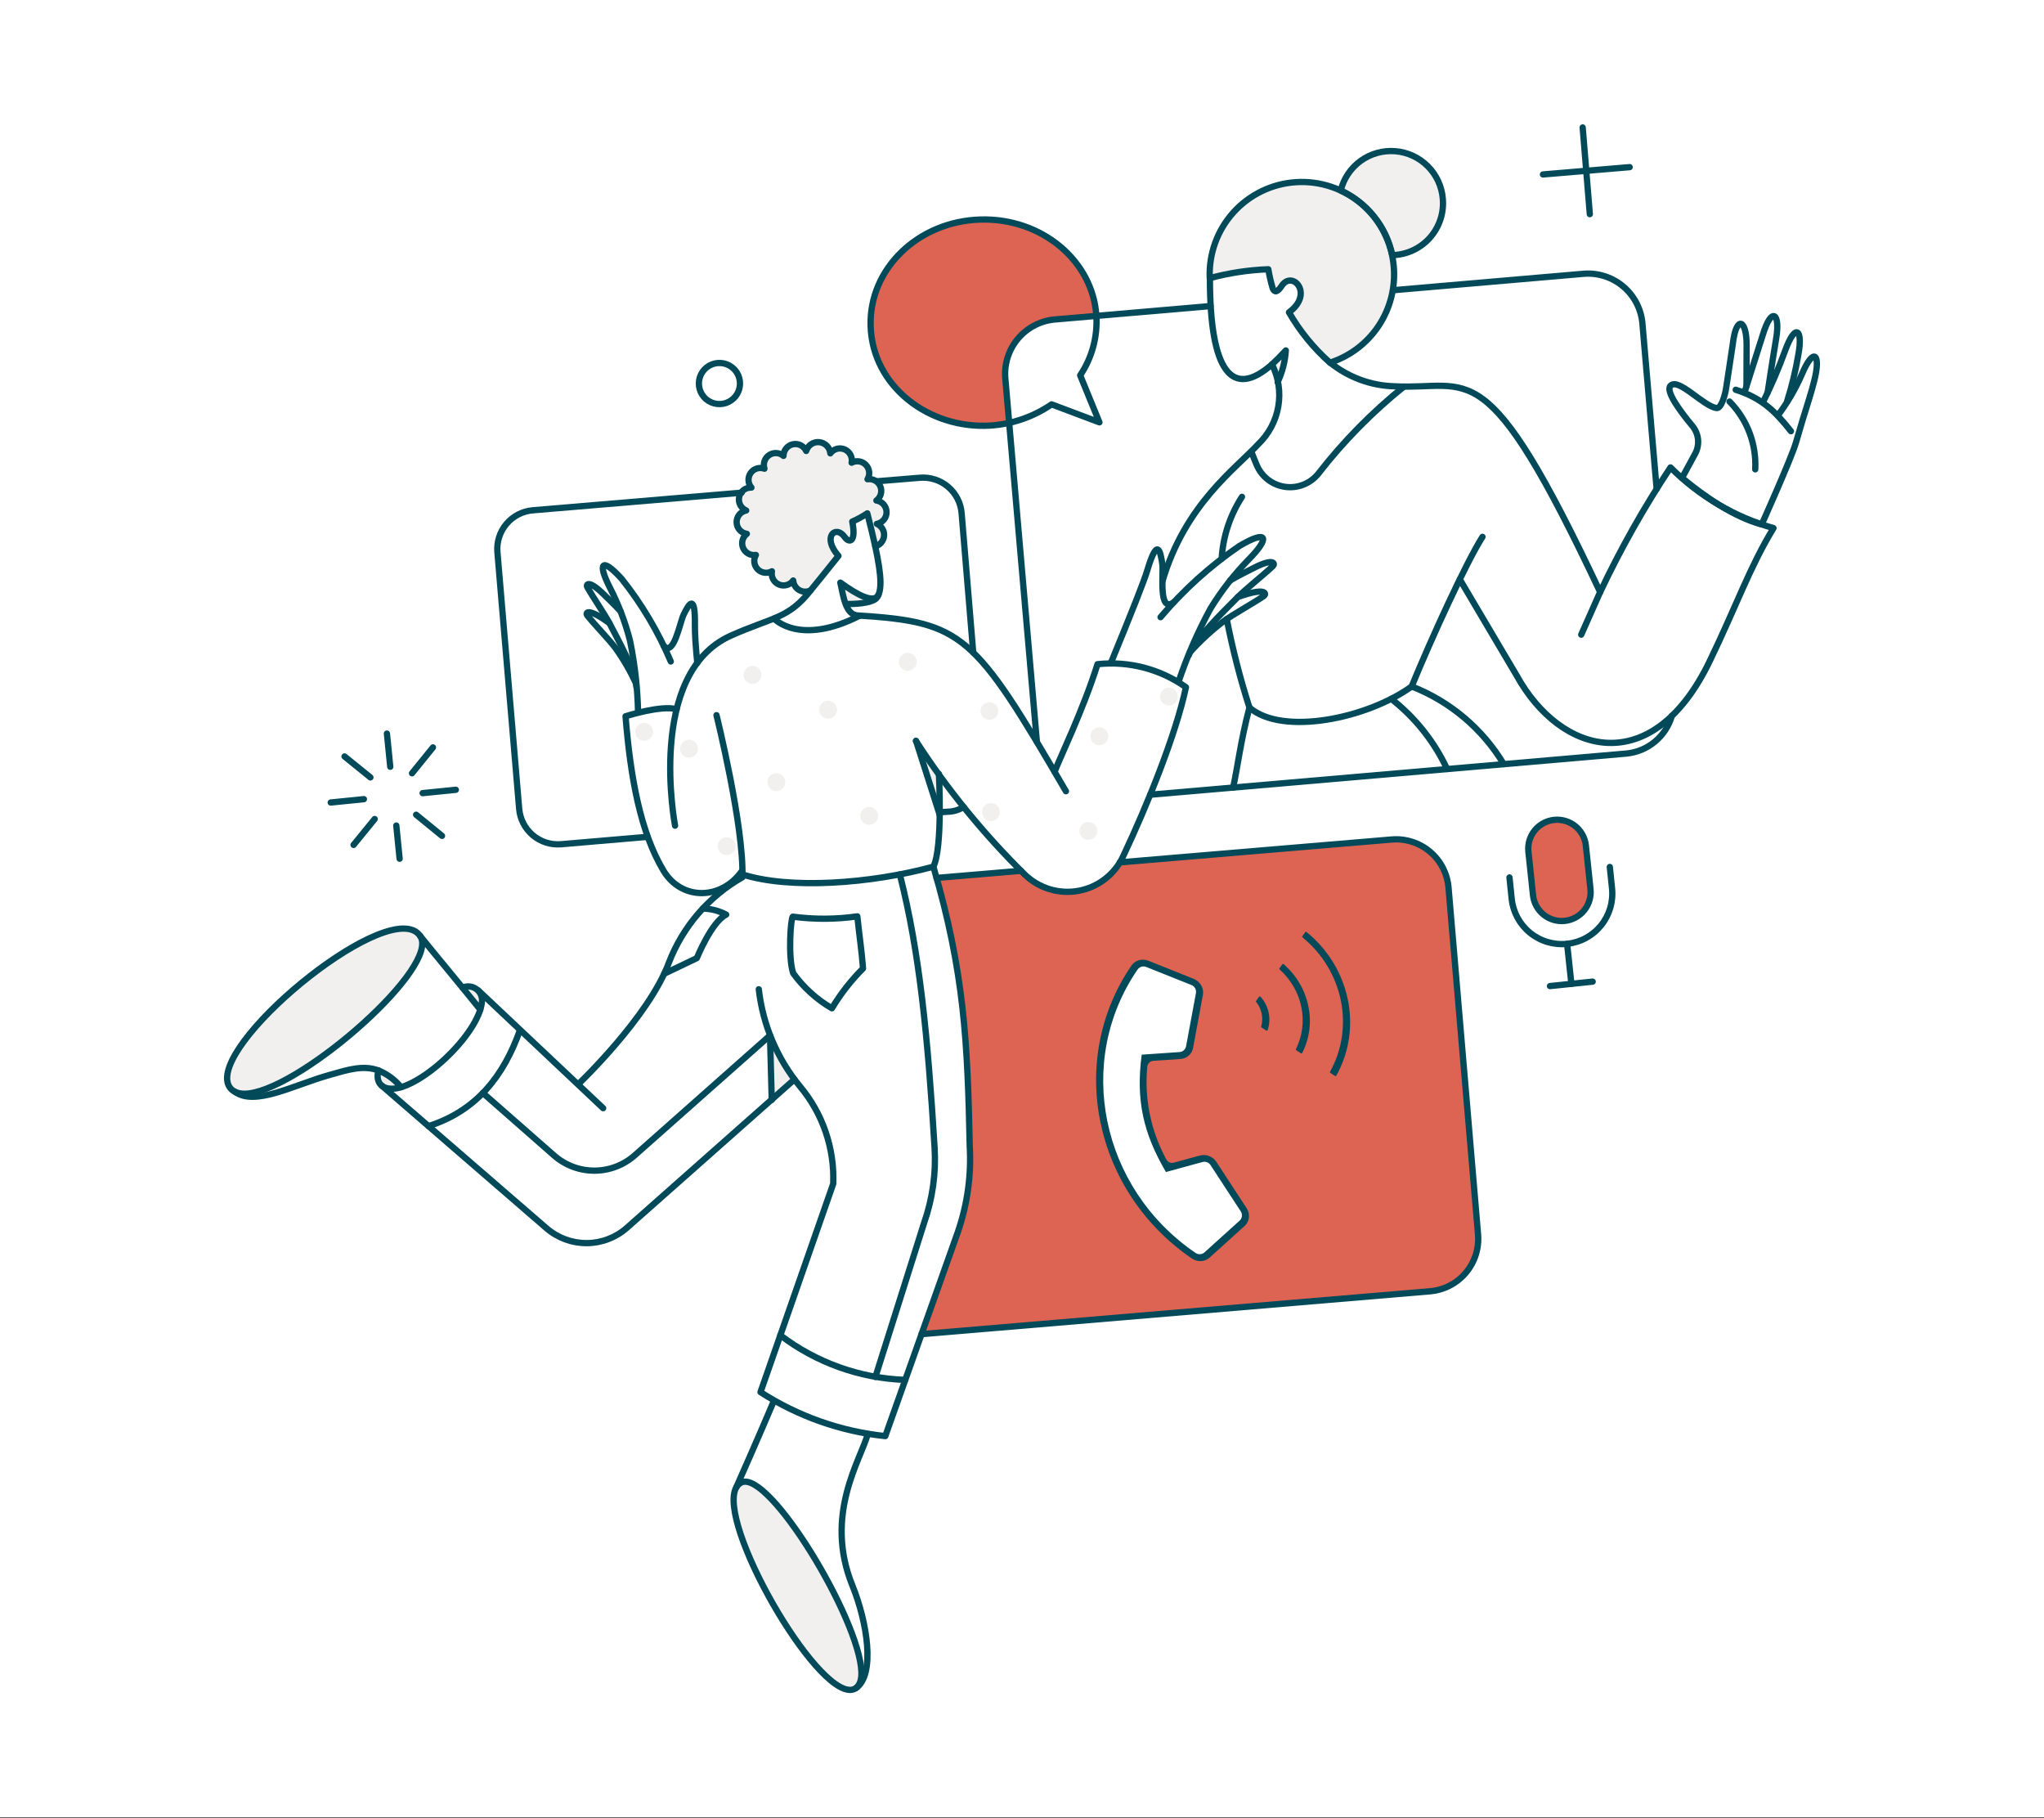 <?xml version="1.0" encoding="UTF-8" standalone="no"?><!DOCTYPE svg PUBLIC "-//W3C//DTD SVG 1.1//EN" "http://www.w3.org/Graphics/SVG/1.1/DTD/svg11.dtd"><svg width="100%" height="100%" viewBox="0 0 1500 1334" version="1.1" xmlns="http://www.w3.org/2000/svg" xmlns:xlink="http://www.w3.org/1999/xlink" xml:space="preserve" xmlns:serif="http://www.serif.com/" style="fill-rule:evenodd;clip-rule:evenodd;stroke-linecap:round;stroke-linejoin:round;"><rect x="0" y="0" width="1500" height="1334" fill="#333333" stroke="none"/><rect id="Plan-de-travail1" serif:id="Plan de travail1" x="-3833.33" y="-6416.67" width="14612.5" height="13037.5" style="fill:none;"/><g id="Plan-de-travail11" serif:id="Plan de travail1"><rect x="-0" y="-0" width="1500" height="1333.33" style="fill:#fff;"/><g><g><path d="M719.554,161.084c-45.789,1.277 -81.902,36.229 -80.624,78.058c1.4,48.694 51.494,82.135 101.71,71.18l-2.683,-31.574c-0.584,-5.233 -0.131,-10.53 1.334,-15.588c1.464,-5.057 3.911,-9.777 7.2,-13.888c3.29,-4.112 7.358,-7.535 11.97,-10.074c4.611,-2.539 9.683,-4.144 14.915,-4.723l31.108,-2.677c-2.561,-40.54 -40.079,-71.997 -84.93,-70.714Z" style="fill:#dd6353;fill-rule:nonzero;"/><path d="M676.215,978.823l373.273,-31.458c10.193,-0.872 19.625,-5.753 26.22,-13.576c6.601,-7.823 9.825,-17.943 8.965,-28.136l-21.67,-254.559c-0.871,-10.194 -5.753,-19.623 -13.576,-26.22c-7.817,-6.596 -17.936,-9.821 -28.13,-8.965l-199.442,16.782c-3.525,5.374 -5.821,8.174 -11.114,12.335c-5.68,4.343 -12.306,7.274 -19.343,8.549c-7.031,1.275 -14.27,0.857 -21.111,-1.217c-6.84,-2.075 -13.091,-5.747 -18.231,-10.715c-0.909,-0.895 -1.817,-1.794 -2.724,-2.696l-62.221,5.227c20.64,73.249 22.808,124.068 24.324,196.642c1.256,21.332 -1.665,42.707 -8.597,62.915l-26.623,75.092Z" style="fill:#dd6353;"/><g><path d="M841.159,776.246l27.746,-2.376l3.876,-3.777l3.157,-16.916l4.498,-23.853l-2.727,-7.693l-36.534,-15.923l-6.955,1.756l-6.178,8.973l-15.597,34.961l-5.02,34.089l2.71,40.642l8.707,25.041l25.082,41.53l18.272,18.519l17.985,10.624l4.928,-0.952l13.767,-11.874l14.703,-14.863l-0.204,-6.9l-25.366,-36.138l-7.457,-1.024l-23.606,6.222l-14.319,-32.405l-3.963,-30.437l2.495,-17.226Z" style="fill:#fff;"/><path d="M866.357,776.915l-19.96,1.373c-2.342,0.162 -4.224,1.989 -4.454,4.325c-2.296,23.291 2.576,47.067 13.96,68.044c1.065,1.962 3.34,2.933 5.494,2.344l19.138,-5.238c4.549,-1.222 9.506,0.72 12.118,4.693c0,-0 22.171,33.925 22.171,33.925c2.746,4.271 2.214,9.751 -1.457,13.055l-25.679,23.2c-3.589,3.233 -8.976,3.462 -13.1,0.637c-0.001,-0.001 -0.003,-0.002 -0.004,-0.003c-71.96,-49.189 -91.952,-145.318 -44.235,-214.887c0.001,-0.001 0.002,-0.003 0.003,-0.004c2.704,-3.952 7.827,-5.337 12.421,-3.509c-0,-0 33.14,13.238 33.14,13.238c4.839,1.952 7.756,6.903 6.83,11.859l-7.229,38.935c-0.824,4.435 -4.583,7.71 -9.157,8.013Zm-10.72,82.956c-16.745,-28.55 -22.17,-52.794 -17.793,-86.103c0.001,-0.001 27.583,-1.902 27.583,-1.902c2.381,-0.047 4.521,-1.794 4.991,-4.337l7.229,-38.938c0.436,-2.381 -0.857,-4.992 -3.375,-5.95c0.074,0.029 -33.083,-13.216 -33.083,-13.216c-0.025,-0.009 -0.05,-0.019 -0.075,-0.028c-2.44,-0.929 -4.958,-0.037 -6.339,1.988c-46.09,67.19 -27.162,160.217 42.542,207.821c2.056,1.411 4.703,1.27 6.578,-0.365l25.74,-23.253c1.989,-1.733 2.314,-4.688 0.905,-6.855l-22.196,-33.963c-1.333,-2.043 -3.817,-2.851 -5.978,-2.21l-26.729,7.311Zm103.304,-175.964c31.947,26.065 41.18,70.393 21.707,105.29c-0.205,0.357 -0.703,0.335 -1.059,0.101c-0,0 -3.111,-2.054 -3.111,-2.054c-0.34,-0.229 -0.579,-0.637 -0.388,-0.981c18.058,-32.561 9.689,-73.993 -20.126,-98.456c-0.001,-0.001 -0.001,-0.002 -0.002,-0.002c-0.294,-0.241 -0.463,-0.628 -0.25,-0.924l2.09,-2.938c0.265,-0.353 0.783,-0.321 1.139,-0.036l-0,0Zm-16.762,23.601c18.925,16.63 24.508,43.413 13.433,65.031c-0.193,0.372 -0.689,0.363 -1.065,0.142l-3.158,-2.084c-0.307,-0.2 -0.551,-0.549 -0.392,-0.864c0.002,-0.003 0.003,-0.006 0.004,-0.008c9.764,-19.459 4.927,-43.418 -11.913,-58.428c-0.004,-0.003 -0.007,-0.006 -0.011,-0.009c-0.25,-0.221 -0.356,-0.583 -0.167,-0.846l2.118,-2.978c0.264,-0.369 0.8,-0.259 1.151,0.044l0,-0Zm-18.241,23.822c0.287,-0.395 0.865,-0.332 1.202,0.019c6.02,6.826 7.992,16.217 5.072,24.494c-0.003,0.009 -0.007,0.018 -0.01,0.027c-0.139,0.401 -0.665,0.403 -1.033,0.161l-3.274,-2.127c-0.31,-0.201 -0.473,-0.572 -0.372,-0.918c1.793,-6.018 0.465,-12.701 -3.623,-17.807c-0.198,-0.248 -0.33,-0.58 -0.15,-0.828l2.188,-3.021Z" style="fill:#024959;fill-rule:nonzero;"/></g><path d="M1167.16,652.144c0.319,2.781 0.08,5.599 -0.7,8.288c-0.78,2.69 -2.081,5.199 -3.832,7.382c-1.756,2.186 -3.923,3.998 -6.379,5.336c-2.457,1.345 -5.158,2.186 -7.94,2.475c-2.788,0.295 -5.6,0.031 -8.284,-0.768c-2.683,-0.804 -5.182,-2.124 -7.35,-3.899c-2.167,-1.775 -3.96,-3.954 -5.281,-6.425c-1.32,-2.469 -2.136,-5.175 -2.407,-7.962l-3.377,-31.93c-0.534,-5.566 1.148,-11.118 4.685,-15.449c3.543,-4.329 8.646,-7.086 14.209,-7.67c5.557,-0.584 11.127,1.053 15.487,4.553c4.359,3.501 7.159,8.582 7.792,14.138l3.377,31.931Z" style="fill:#dd6353;fill-rule:nonzero;"/></g><g><path d="M933.452,267.333c1.805,4.237 3.174,8.649 4.077,13.165c3.494,-7.339 5.557,-15.277 6.073,-23.389c-3.617,3.96 -7,7.313 -10.15,10.224Z" style="fill:#f1f0ee;fill-rule:nonzero;"/><path d="M616.677,427.525c1.002,5.51 2.891,10.821 5.594,15.726c8.971,0 18.875,-1.161 21.319,-4.771c0.35,-0.614 0.7,-1.283 1.05,-1.984c-3.377,6.657 -15.596,-0.098 -27.963,-8.971Z" style="fill:#f1f0ee;fill-rule:nonzero;"/><path d="M308.296,686.629c-21.67,-31.108 -159.492,82.485 -139.689,111.142l3.377,3.027c28.663,15.966 153.204,-89.7 136.312,-114.169Z" style="fill:#f1f0ee;fill-rule:nonzero;"/><path d="M544.097,1087.63c-28.32,13.466 59.262,171.454 85.966,149.011c15.978,-23.187 -63.596,-159.726 -85.966,-149.011Z" style="fill:#f1f0ee;fill-rule:nonzero;"/><path d="M277.655,785.423c-0.546,2.008 -0.702,4.108 -0.46,6.177c1.166,7.454 10.715,7.804 17.125,6.054c-4.489,-5.36 -10.206,-9.554 -16.665,-12.231Z" style="fill:#f1f0ee;fill-rule:nonzero;"/><path d="M339.514,724.607c4.427,5.478 8.971,10.949 13.049,15.966c0.683,-1.953 1.114,-3.992 1.283,-6.055c0.117,-1.75 -0.223,-3.506 -0.987,-5.084c-0.763,-1.584 -1.924,-2.935 -3.368,-3.936c-1.443,-1.001 -3.122,-1.603 -4.87,-1.763c-1.749,-0.153 -3.508,0.148 -5.107,0.872Z" style="fill:#f1f0ee;fill-rule:nonzero;"/><path d="M551.551,488.592c-1.291,0.139 -2.512,0.657 -3.508,1.489c-0.996,0.832 -1.723,1.941 -2.09,3.187c-0.366,1.246 -0.354,2.572 0.033,3.811c0.388,1.239 1.134,2.335 2.145,3.15c1.011,0.815 2.24,1.312 3.533,1.428c1.294,0.116 2.592,-0.154 3.731,-0.776c1.14,-0.622 2.07,-1.567 2.671,-2.718c0.603,-1.15 0.85,-2.453 0.712,-3.743c-0.08,-0.863 -0.332,-1.7 -0.741,-2.462c-0.409,-0.763 -0.967,-1.436 -1.641,-1.98c-0.674,-0.543 -1.45,-0.945 -2.282,-1.184c-0.832,-0.238 -1.704,-0.307 -2.563,-0.202Z" style="fill:#f1f0ee;fill-rule:nonzero;"/><path d="M504.951,542.745c-1.291,0.139 -2.512,0.656 -3.508,1.489c-0.996,0.832 -1.723,1.941 -2.089,3.187c-0.367,1.245 -0.355,2.572 0.032,3.811c0.388,1.238 1.134,2.335 2.145,3.15c1.011,0.815 2.24,1.311 3.533,1.428c1.294,0.116 2.592,-0.155 3.731,-0.776c1.14,-0.622 2.07,-1.568 2.672,-2.718c0.602,-1.15 0.849,-2.453 0.711,-3.744c-0.09,-0.857 -0.349,-1.689 -0.761,-2.447c-0.413,-0.757 -0.971,-1.426 -1.642,-1.968c-0.672,-0.541 -1.444,-0.944 -2.272,-1.187c-0.827,-0.242 -1.695,-0.319 -2.552,-0.225Z" style="fill:#f1f0ee;fill-rule:nonzero;"/><path d="M532.565,614.282c-1.291,0.137 -2.513,0.654 -3.51,1.486c-0.997,0.832 -1.725,1.941 -2.092,3.186c-0.367,1.245 -0.357,2.572 0.031,3.811c0.387,1.24 1.133,2.337 2.143,3.152c1.011,0.816 2.24,1.313 3.534,1.43c1.293,0.116 2.592,-0.154 3.732,-0.775c1.14,-0.622 2.069,-1.568 2.672,-2.719c0.602,-1.15 0.849,-2.453 0.711,-3.744c-0.091,-0.857 -0.35,-1.688 -0.762,-2.445c-0.412,-0.756 -0.97,-1.424 -1.641,-1.965c-0.67,-0.542 -1.441,-0.945 -2.268,-1.188c-0.826,-0.244 -1.693,-0.322 -2.55,-0.229Z" style="fill:#f1f0ee;fill-rule:nonzero;"/><path d="M471.983,530.397c-1.292,0.137 -2.513,0.654 -3.51,1.486c-0.998,0.832 -1.726,1.941 -2.092,3.186c-0.368,1.246 -0.357,2.572 0.03,3.811c0.387,1.24 1.133,2.337 2.144,3.152c1.01,0.816 2.24,1.313 3.533,1.43c1.293,0.116 2.592,-0.154 3.732,-0.775c1.14,-0.622 2.07,-1.568 2.672,-2.719c0.602,-1.15 0.85,-2.453 0.712,-3.744c-0.091,-0.857 -0.35,-1.688 -0.763,-2.444c-0.412,-0.757 -0.969,-1.425 -1.64,-1.966c-0.671,-0.542 -1.442,-0.945 -2.268,-1.188c-0.827,-0.244 -1.694,-0.322 -2.55,-0.229Z" style="fill:#f1f0ee;fill-rule:nonzero;"/><path d="M607.012,514.204c-1.292,0.138 -2.514,0.655 -3.511,1.487c-0.997,0.832 -1.725,1.941 -2.091,3.187c-0.367,1.246 -0.356,2.573 0.031,3.812c0.388,1.24 1.135,2.337 2.146,3.152c1.011,0.815 2.241,1.312 3.535,1.427c1.293,0.116 2.593,-0.155 3.732,-0.777c1.14,-0.623 2.069,-1.57 2.671,-2.721c0.601,-1.151 0.848,-2.454 0.708,-3.746c-0.092,-0.856 -0.352,-1.686 -0.764,-2.442c-0.413,-0.756 -0.97,-1.424 -1.641,-1.964c-0.67,-0.54 -1.441,-0.944 -2.268,-1.186c-0.826,-0.244 -1.692,-0.321 -2.548,-0.229Z" style="fill:#f1f0ee;fill-rule:nonzero;"/><path d="M569.027,567.332c-1.291,0.138 -2.512,0.657 -3.508,1.489c-0.996,0.833 -1.724,1.942 -2.089,3.188c-0.366,1.246 -0.354,2.573 0.035,3.812c0.388,1.239 1.134,2.335 2.146,3.149c1.011,0.815 2.241,1.311 3.534,1.427c1.294,0.114 2.592,-0.156 3.732,-0.779c1.139,-0.623 2.068,-1.57 2.669,-2.72c0.602,-1.151 0.848,-2.455 0.709,-3.745c-0.091,-0.858 -0.351,-1.688 -0.764,-2.445c-0.412,-0.757 -0.971,-1.425 -1.642,-1.966c-0.671,-0.541 -1.443,-0.944 -2.27,-1.186c-0.828,-0.242 -1.695,-0.318 -2.552,-0.224Z" style="fill:#f1f0ee;fill-rule:nonzero;"/><path d="M637.186,592.028c-1.291,0.138 -2.513,0.655 -3.51,1.486c-0.997,0.833 -1.725,1.941 -2.092,3.187c-0.367,1.246 -0.356,2.572 0.031,3.811c0.387,1.24 1.132,2.337 2.143,3.152c1.011,0.816 2.24,1.313 3.533,1.43c1.294,0.116 2.593,-0.154 3.733,-0.775c1.14,-0.622 2.07,-1.568 2.672,-2.719c0.602,-1.15 0.85,-2.453 0.711,-3.744c-0.091,-0.857 -0.35,-1.688 -0.762,-2.445c-0.413,-0.756 -0.97,-1.424 -1.641,-1.965c-0.67,-0.542 -1.441,-0.945 -2.267,-1.188c-0.828,-0.244 -1.694,-0.322 -2.551,-0.23Z" style="fill:#f1f0ee;fill-rule:nonzero;"/><path d="M665.493,479.019c-1.29,0.138 -2.512,0.655 -3.51,1.486c-0.997,0.832 -1.724,1.941 -2.092,3.187c-0.367,1.245 -0.356,2.572 0.031,3.811c0.388,1.24 1.133,2.336 2.144,3.152c1.01,0.815 2.24,1.313 3.533,1.429c1.293,0.117 2.592,-0.153 3.732,-0.775c1.14,-0.622 2.07,-1.567 2.672,-2.718c0.603,-1.15 0.85,-2.453 0.712,-3.744c-0.08,-0.862 -0.332,-1.698 -0.741,-2.461c-0.408,-0.762 -0.966,-1.435 -1.639,-1.978c-0.673,-0.543 -1.448,-0.946 -2.28,-1.185c-0.832,-0.238 -1.703,-0.308 -2.562,-0.204Z" style="fill:#f1f0ee;fill-rule:nonzero;"/><path d="M726.543,589.228c-1.292,0.138 -2.514,0.655 -3.511,1.486c-0.997,0.832 -1.725,1.941 -2.092,3.187c-0.367,1.246 -0.356,2.572 0.031,3.811c0.387,1.24 1.133,2.337 2.143,3.152c1.011,0.815 2.24,1.313 3.534,1.43c1.293,0.116 2.592,-0.154 3.732,-0.775c1.14,-0.622 2.07,-1.568 2.672,-2.719c0.602,-1.15 0.85,-2.453 0.711,-3.744c-0.185,-1.73 -1.05,-3.316 -2.404,-4.409c-1.354,-1.093 -3.087,-1.603 -4.816,-1.419Z" style="fill:#f1f0ee;fill-rule:nonzero;"/><path d="M726.776,528.063c0.857,-0.09 1.688,-0.349 2.445,-0.761c0.757,-0.412 1.426,-0.969 1.967,-1.64c0.541,-0.671 0.945,-1.442 1.188,-2.269c0.243,-0.827 0.32,-1.694 0.227,-2.551c-0.229,-1.694 -1.11,-3.232 -2.455,-4.287c-1.346,-1.055 -3.05,-1.543 -4.75,-1.361c-1.7,0.182 -3.262,1.021 -4.353,2.338c-1.091,1.316 -1.626,3.005 -1.49,4.71c0.09,0.857 0.348,1.688 0.76,2.445c0.413,0.757 0.97,1.425 1.641,1.965c0.671,0.541 1.442,0.945 2.269,1.186c0.827,0.242 1.694,0.319 2.551,0.225Z" style="fill:#f1f0ee;fill-rule:nonzero;"/><path d="M797.962,603.094c-1.289,0.137 -2.511,0.654 -3.512,1.486c-0.995,0.832 -1.725,1.941 -2.088,3.186c-0.368,1.246 -0.356,2.572 0.031,3.811c0.387,1.24 1.13,2.337 2.143,3.152c1.007,0.816 2.241,1.313 3.531,1.43c1.295,0.116 2.591,-0.154 3.733,-0.775c1.142,-0.622 2.069,-1.568 2.671,-2.719c0.602,-1.15 0.848,-2.453 0.713,-3.744c-0.093,-0.857 -0.35,-1.687 -0.762,-2.445c-0.411,-0.756 -0.97,-1.424 -1.639,-1.965c-0.676,-0.542 -1.443,-0.945 -2.272,-1.188c-0.823,-0.244 -1.695,-0.321 -2.549,-0.229Z" style="fill:#f1f0ee;fill-rule:nonzero;"/><path d="M806.117,533.663c-1.29,0.138 -2.512,0.655 -3.512,1.488c-0.995,0.832 -1.726,1.941 -2.088,3.186c-0.369,1.246 -0.356,2.573 0.03,3.813c0.387,1.239 1.136,2.336 2.144,3.151c1.013,0.815 2.241,1.312 3.536,1.428c1.296,0.115 2.592,-0.155 3.734,-0.778c1.136,-0.623 2.069,-1.57 2.671,-2.72c0.602,-1.152 0.847,-2.455 0.706,-3.747c-0.092,-0.856 -0.35,-1.686 -0.761,-2.443c-0.412,-0.756 -0.971,-1.424 -1.64,-1.965c-0.675,-0.541 -1.443,-0.944 -2.272,-1.186c-0.823,-0.243 -1.695,-0.319 -2.548,-0.227Z" style="fill:#f1f0ee;fill-rule:nonzero;"/><path d="M864.365,510.36c-0.135,-1.291 -0.657,-2.512 -1.486,-3.51c-0.835,-0.997 -1.94,-1.725 -3.187,-2.092c-1.246,-0.367 -2.572,-0.356 -3.813,0.031c-1.24,0.387 -2.333,1.133 -3.15,2.144c-0.816,1.01 -1.314,2.24 -1.431,3.533c-0.116,1.293 0.154,2.592 0.774,3.732c0.627,1.14 1.572,2.07 2.72,2.672c1.149,0.602 2.457,0.85 3.746,0.711c0.86,-0.09 1.689,-0.35 2.444,-0.762c0.755,-0.412 1.425,-0.97 1.965,-1.64c0.54,-0.671 0.946,-1.442 1.191,-2.269c0.24,-0.826 0.32,-1.693 0.227,-2.55Z" style="fill:#f1f0ee;fill-rule:nonzero;"/><path d="M1058.81,145.819c-0.713,-9.033 -4.618,-17.518 -11.023,-23.927c-6.41,-6.409 -14.89,-10.324 -23.923,-11.04c-9.033,-0.717 -18.022,1.813 -25.36,7.133c-7.338,5.319 -12.533,13.081 -14.657,21.89c-10.525,-4.898 -22.137,-7.004 -33.712,-6.114c-11.574,0.891 -22.719,4.747 -32.372,11.198c-9.653,6.45 -17.482,15.277 -22.732,25.631c-5.25,10.354 -7.743,21.885 -7.246,33.484c14.031,-3.804 28.455,-5.994 42.983,-6.528c0.786,4.773 1.873,9.49 3.261,14.123c1.283,2.911 3.261,3.144 6.755,-2.216c7.81,-11.299 23.653,6.177 5.127,19.692c7.995,13.838 18.151,26.308 30.088,36.935c14.633,-4.713 27.233,-14.251 35.744,-27.056c8.504,-12.803 12.416,-28.114 11.096,-43.43c-0.24,-2.811 -0.651,-5.604 -1.228,-8.364c0.841,0.005 1.676,-0.043 2.511,-0.141c4.986,-0.432 9.843,-1.842 14.283,-4.15c4.445,-2.308 8.388,-5.468 11.605,-9.301c3.224,-3.832 5.662,-8.261 7.166,-13.035c1.511,-4.773 2.063,-9.797 1.634,-14.784Z" style="fill:#f1f0ee;fill-rule:nonzero;"/><path d="M565.067,759.676l1.283,47.281l16.641,-15.025c-7.257,-9.991 -13.276,-20.817 -17.924,-32.256Z" style="fill:#f1f0ee;fill-rule:nonzero;"/><path d="M672.021,543.795l16.542,23.537l0.933,30.174l-17.475,-53.711Z" style="fill:#f1f0ee;fill-rule:nonzero;"/><path d="M643.474,384.302c2.027,-0.37 3.855,-1.451 5.158,-3.047c1.303,-1.597 1.995,-3.604 1.953,-5.664c-0.042,-2.06 -0.816,-4.038 -2.183,-5.58c-1.367,-1.541 -3.238,-2.546 -5.278,-2.834c1.578,-1.153 2.722,-2.805 3.247,-4.687c0.526,-1.883 0.402,-3.888 -0.352,-5.692c-0.753,-1.803 -2.092,-3.301 -3.8,-4.251c-1.708,-0.95 -3.687,-1.297 -5.617,-0.985c0.989,-1.642 1.408,-3.564 1.194,-5.468c-0.215,-1.904 -1.051,-3.684 -2.381,-5.065c-1.329,-1.38 -3.077,-2.283 -4.971,-2.569c-1.895,-0.287 -3.831,0.06 -5.508,0.986c0.401,-1.954 0.12,-3.987 -0.796,-5.759c-0.916,-1.773 -2.412,-3.178 -4.238,-3.981c-1.826,-0.804 -3.872,-0.958 -5.798,-0.435c-1.925,0.522 -3.614,1.688 -4.784,3.304c-0.188,-2.1 -1.103,-4.069 -2.587,-5.566c-1.484,-1.498 -3.444,-2.431 -5.543,-2.638c-2.098,-0.207 -4.203,0.324 -5.952,1.502c-1.748,1.178 -3.031,2.929 -3.627,4.952c-0.824,-1.814 -2.244,-3.292 -4.025,-4.186c-1.781,-0.895 -3.814,-1.153 -5.761,-0.731c-1.948,0.422 -3.692,1.499 -4.943,3.05c-1.25,1.552 -1.931,3.485 -1.93,5.478c-1.454,-1.25 -3.278,-1.988 -5.192,-2.099c-1.914,-0.112 -3.812,0.409 -5.401,1.482c-1.589,1.072 -2.781,2.638 -3.394,4.455c-0.612,1.816 -0.611,3.784 0.005,5.6c-1.812,-0.675 -3.797,-0.726 -5.641,-0.144c-1.844,0.581 -3.441,1.762 -4.538,3.354c-1.097,1.592 -1.631,3.505 -1.518,5.435c0.113,1.93 0.867,3.767 2.143,5.22c-2.056,-0.113 -4.086,0.505 -5.731,1.743c-1.645,1.239 -2.799,3.018 -3.259,5.025c-0.46,2.007 -0.196,4.112 0.746,5.943c0.941,1.832 2.5,3.271 4.4,4.065c-2.02,0.391 -3.835,1.486 -5.122,3.091c-1.287,1.604 -1.963,3.613 -1.907,5.669c0.056,2.057 0.84,4.027 2.213,5.558c1.373,1.532 3.244,2.527 5.282,2.807c-1.545,1.173 -2.653,2.827 -3.148,4.702c-0.496,1.875 -0.35,3.862 0.414,5.644c0.764,1.782 2.103,3.258 3.802,4.191c1.699,0.934 3.662,1.273 5.576,0.962c-0.965,1.649 -1.362,3.571 -1.127,5.467c0.234,1.897 1.086,3.664 2.424,5.029c1.338,1.364 3.088,2.251 4.98,2.522c1.892,0.272 3.821,-0.086 5.489,-1.02c-0.386,1.951 -0.092,3.974 0.832,5.734c0.924,1.76 2.424,3.15 4.248,3.939c1.824,0.79 3.864,0.931 5.78,0.4c1.915,-0.532 3.591,-1.702 4.749,-3.318c0.101,1.455 0.561,2.861 1.34,4.094c0.779,1.233 1.851,2.253 3.121,2.97c1.271,0.716 2.698,1.106 4.156,1.135c1.459,0.028 2.9,-0.306 4.198,-0.972c1.05,-1.283 15.351,-18.876 20.392,-25.286c-12.348,-13.976 -2.1,-23.064 4.544,-13.859c3.494,5.01 8.597,3.61 5.588,-11.305c3.861,-1.679 7.56,-3.705 11.053,-6.054c2.456,9.431 4.298,17.475 5.821,24.23c1.769,-0.463 3.348,-1.468 4.518,-2.874c1.169,-1.407 1.869,-3.143 2.001,-4.967c0.133,-1.824 -0.308,-3.643 -1.261,-5.203c-0.953,-1.561 -2.371,-2.784 -4.054,-3.499Z" style="fill:#f1f0ee;fill-rule:nonzero;"/></g><g><path d="M642.308,400.845c-1.511,-6.755 -3.378,-14.792 -5.822,-24.23c-3.493,2.349 -7.192,4.375 -11.052,6.054c3.033,14.915 -2.058,16.285 -5.588,11.305c-6.571,-9.26 -16.893,-0.117 -4.544,13.859c-5.011,6.41 -19.343,24.003 -20.393,25.286c-1.297,0.666 -2.739,1 -4.197,0.972c-1.458,-0.029 -2.886,-0.419 -4.156,-1.135c-1.27,-0.717 -2.343,-1.737 -3.121,-2.97c-0.779,-1.233 -1.24,-2.639 -1.341,-4.094c-1.157,1.615 -2.834,2.786 -4.749,3.318c-1.916,0.53 -3.956,0.39 -5.779,-0.4c-1.825,-0.79 -3.324,-2.18 -4.248,-3.94c-0.924,-1.759 -1.219,-3.782 -0.833,-5.733c-1.668,0.934 -3.596,1.292 -5.488,1.02c-1.892,-0.271 -3.642,-1.158 -4.98,-2.522c-1.338,-1.365 -2.191,-3.132 -2.425,-5.029c-0.234,-1.896 0.162,-3.818 1.128,-5.467c-1.914,0.311 -3.877,-0.028 -5.577,-0.962c-1.699,-0.934 -3.038,-2.409 -3.801,-4.191c-0.764,-1.782 -0.91,-3.769 -0.415,-5.644c0.496,-1.875 1.604,-3.529 3.149,-4.702c-2.038,-0.28 -3.91,-1.275 -5.283,-2.807c-1.372,-1.532 -2.156,-3.501 -2.213,-5.558c-0.056,-2.056 0.62,-4.065 1.907,-5.67c1.287,-1.604 3.103,-2.699 5.122,-3.09c-1.9,-0.794 -3.458,-2.234 -4.4,-4.065c-0.941,-1.831 -1.205,-3.936 -0.745,-5.943c0.459,-2.007 1.614,-3.787 3.258,-5.026c1.645,-1.237 3.675,-1.855 5.731,-1.742c-1.275,-1.453 -2.03,-3.29 -2.143,-5.22c-0.113,-1.931 0.421,-3.844 1.519,-5.435c1.096,-1.592 2.693,-2.773 4.537,-3.354c1.844,-0.582 3.83,-0.531 5.642,0.144c-0.598,-1.811 -0.589,-3.768 0.029,-5.572c0.617,-1.804 1.806,-3.358 3.388,-4.423c1.581,-1.066 3.467,-1.584 5.372,-1.479c1.904,0.106 3.721,0.832 5.174,2.066c-0.001,-1.992 0.68,-3.926 1.93,-5.477c1.251,-1.552 2.995,-2.629 4.943,-3.05c1.947,-0.422 3.98,-0.165 5.761,0.73c1.781,0.894 3.201,2.372 4.025,4.187c0.596,-2.023 1.879,-3.774 3.627,-4.952c1.749,-1.179 3.854,-1.71 5.952,-1.502c2.099,0.207 4.059,1.14 5.543,2.638c1.484,1.497 2.399,3.466 2.587,5.566c1.17,-1.616 2.859,-2.782 4.784,-3.305c1.926,-0.522 3.972,-0.368 5.798,0.435c1.826,0.804 3.322,2.209 4.238,3.981c0.916,1.773 1.197,3.806 0.796,5.76c1.677,-0.926 3.613,-1.273 5.508,-0.987c1.895,0.286 3.642,1.19 4.972,2.57c1.329,1.38 2.165,3.161 2.38,5.065c0.214,1.904 -0.205,3.826 -1.194,5.467c1.93,-0.312 3.909,0.035 5.617,0.985c1.708,0.95 3.047,2.448 3.801,4.252c0.753,1.803 0.877,3.808 0.351,5.691c-0.525,1.883 -1.669,3.534 -3.247,4.687c2.04,0.288 3.911,1.293 5.278,2.835c1.367,1.542 2.141,3.52 2.183,5.579c0.042,2.06 -0.65,4.068 -1.953,5.665c-1.303,1.596 -3.131,2.676 -5.158,3.047c1.672,0.719 3.078,1.941 4.025,3.496c0.945,1.555 1.384,3.366 1.254,5.181c-0.131,1.816 -0.823,3.546 -1.981,4.95c-1.159,1.404 -2.726,2.412 -4.483,2.885Z" style="fill:none;fill-rule:nonzero;stroke:#024959;stroke-width:4.61px;"/><path d="M643.708,353.078l31.224,-2.56c3.728,-0.326 7.483,0.089 11.05,1.22c3.567,1.131 6.875,2.957 9.733,5.371c2.858,2.415 5.211,5.371 6.923,8.698c1.712,3.328 2.749,6.961 3.051,10.691l8.505,102.171" style="fill:none;fill-rule:nonzero;stroke:#024959;stroke-width:4.61px;"/><path d="M690.658,595.872l4.777,-0.35c4.171,-0.046 8.245,-1.257 11.765,-3.494" style="fill:none;fill-rule:nonzero;stroke:#024959;stroke-width:4.61px;"/><path d="M474.427,614.024l-62.676,5.36c-7.521,0.63 -14.984,-1.753 -20.751,-6.623c-5.766,-4.87 -9.362,-11.83 -10,-19.351l-15.965,-188.273c-0.633,-7.524 1.749,-14.991 6.621,-20.758c4.872,-5.768 11.836,-9.365 19.359,-10l153.251,-12.911" style="fill:none;fill-rule:nonzero;stroke:#024959;stroke-width:4.61px;"/><path d="M676.215,978.823l373.273,-31.458c10.193,-0.872 19.625,-5.753 26.22,-13.576c6.601,-7.823 9.825,-17.943 8.965,-28.136l-21.67,-254.559c-0.871,-10.194 -5.753,-19.623 -13.576,-26.22c-7.817,-6.596 -17.936,-9.821 -28.13,-8.965l-199.442,16.782" style="fill:none;fill-rule:nonzero;stroke:#024959;stroke-width:4.61px;"/><path d="M687.28,644.106l61.982,-5.244" style="fill:none;fill-rule:nonzero;stroke:#024959;stroke-width:4.61px;"/><path d="M888.368,224.552l-115.109,9.905c-10.543,1.176 -20.19,6.483 -26.829,14.758c-6.639,8.276 -9.727,18.844 -8.59,29.392l23.071,265.514" style="fill:none;fill-rule:nonzero;stroke:#024959;stroke-width:4.61px;"/><path d="M844.096,583.057l349.159,-30.174c7.749,-0.7 15.112,-3.721 21.117,-8.668c6.006,-4.947 10.378,-11.59 12.551,-19.062" style="fill:none;fill-rule:nonzero;stroke:#024959;stroke-width:4.61px;"/><path d="M1215.74,358.789l-10.372,-120.581c-0.694,-10.593 -5.557,-20.479 -13.527,-27.49c-7.977,-7.012 -18.403,-10.576 -28.995,-9.911l-140.617,12.121" style="fill:none;fill-rule:nonzero;stroke:#024959;stroke-width:4.61px;"/><path d="M1087.93,393.857c-11.999,18.87 -37.279,73.98 -51.961,109.743c28.185,11.017 51.936,31.048 67.545,56.971" style="fill:none;fill-rule:nonzero;stroke:#024959;stroke-width:4.61px;"/><path d="M900.25,454.206c4.262,21.941 9.825,43.61 16.659,64.892c-6.41,24.114 -8.971,45.55 -11.998,58.715" style="fill:none;fill-rule:nonzero;stroke:#024959;stroke-width:4.61px;"/><path d="M911.432,364.499c-8.799,13.565 -13.933,29.178 -14.909,45.317" style="fill:none;fill-rule:nonzero;stroke:#024959;stroke-width:4.61px;"/><path d="M1035.86,503.716c-32.851,23.653 -94.95,36.229 -118.947,15.382" style="fill:none;fill-rule:nonzero;stroke:#024959;stroke-width:4.61px;"/><path d="M1020.95,512.687c17.525,13.705 31.569,31.347 41,51.494" style="fill:none;fill-rule:nonzero;stroke:#024959;stroke-width:4.61px;"/><path d="M937.609,280.363c3.439,-7.308 5.471,-15.196 5.993,-23.254c-3.611,3.96 -7,7.313 -10.15,10.224" style="fill:none;fill-rule:nonzero;stroke:#024959;stroke-width:4.61px;"/><path d="M1071.28,425.081l41.712,70.481c32.268,58.488 99.476,76.885 141.667,-10.482c19.913,-41.246 29.357,-68.97 46.833,-97.634c-28.578,-8.147 -54.601,-23.465 -75.589,-44.5c-19.398,29.195 -36.646,59.758 -51.617,91.45c-84.462,-179.528 -94.833,-147.874 -151.105,-150.988c-17.168,-0.473 -33.705,-6.572 -47.066,-17.359" style="fill:none;fill-rule:nonzero;stroke:#024959;stroke-width:4.61px;"/><path d="M853.067,426.475c16.659,-56.621 53.981,-82.792 70.364,-100.654c7.706,-7.393 12.845,-17.065 14.645,-27.593c1.805,-10.529 0.184,-21.357 -4.624,-30.895c-29.358,25.863 -45.55,5.244 -45.55,-63.247" style="fill:none;fill-rule:nonzero;stroke:#024959;stroke-width:4.61px;"/><path d="M1030.27,283.642c-23.353,18.766 -44.427,40.199 -62.799,63.861c-2.88,3.584 -6.638,6.361 -10.912,8.057c-4.273,1.697 -8.916,2.256 -13.472,1.623c-4.55,-0.633 -8.867,-2.436 -12.514,-5.234c-3.647,-2.798 -6.509,-6.494 -8.302,-10.728c-1.498,-3.5 -2.8,-6.755 -3.961,-9.905" style="fill:none;fill-rule:nonzero;stroke:#024959;stroke-width:4.61px;"/><path d="M1174.26,434.396l-13.859,31.225" style="fill:none;fill-rule:nonzero;stroke:#024959;stroke-width:4.61px;"/><path d="M594.891,433.119c-16.285,20.878 -27.81,19.509 -58.482,33.202c-62.449,27.847 -41.012,139.456 -41.012,139.456" style="fill:none;fill-rule:nonzero;stroke:#024959;stroke-width:4.61px;"/><path d="M642.308,400.845c5.09,23.598 4.629,32.63 1.283,37.512c-2.456,3.617 -12.349,4.777 -21.32,4.777" style="fill:none;fill-rule:nonzero;stroke:#024959;stroke-width:4.61px;"/><path d="M644.659,436.398c-3.26,6.755 -15.627,0 -27.982,-8.971c2.334,10.721 3.961,23.567 12.699,24.114c77.456,4.857 85.635,13.631 152.854,128.95" style="fill:none;fill-rule:nonzero;stroke:#024959;stroke-width:4.61px;"/><path d="M773.959,566.165c2.911,-8.155 20.97,-45.323 31.458,-78.875c22.965,-2.472 46.047,3.536 64.892,16.893c-7.227,34.251 -28.191,86.218 -46.256,124.412c-3.07,6.455 -7.632,12.088 -13.312,16.431c-5.68,4.343 -12.306,7.274 -19.343,8.548c-7.031,1.276 -14.27,0.858 -21.111,-1.216c-6.84,-2.075 -13.091,-5.747 -18.231,-10.715c-30.162,-29.657 -56.964,-62.549 -79.918,-98.081" style="fill:none;fill-rule:nonzero;stroke:#024959;stroke-width:4.61px;"/><path d="M672.254,543.562l17.242,53.944" style="fill:none;fill-rule:nonzero;stroke:#024959;stroke-width:4.61px;"/><path d="M544.92,641.545c34.601,11.053 93.783,6.871 140.039,-5.71c6.988,-13.749 4.078,-68.037 4.078,-68.037" style="fill:none;fill-rule:nonzero;stroke:#024959;stroke-width:4.61px;"/><path d="M544.564,638.862c-14.91,21.436 -44.212,22.228 -57.672,-0.117c-16.96,-28.246 -24.23,-68.503 -27.841,-113.242c0,-0 26.404,-8.45 37.457,-5.14" style="fill:none;fill-rule:nonzero;stroke:#024959;stroke-width:4.61px;"/><path d="M582.991,791.932l-123.025,108.931c-8.138,7.16 -18.594,11.127 -29.432,11.17c-10.838,0.037 -21.324,-3.85 -29.516,-10.942l-121.035,-104.714" style="fill:none;fill-rule:nonzero;stroke:#024959;stroke-width:4.61px;"/><path d="M442.626,813.036l-91.573,-86.329" style="fill:none;fill-rule:nonzero;stroke:#024959;stroke-width:4.61px;"/><path d="M525.804,524.692c0,0 20.264,81.668 18.993,118.947c-24.65,14.011 -43.698,36.118 -53.913,62.565c-14.879,40.202 -66.41,89.123 -66.41,89.123" style="fill:none;fill-rule:nonzero;stroke:#024959;stroke-width:4.61px;"/><path d="M684.953,635.835c22.83,77.707 25.102,129.564 26.674,204.809c1.255,21.332 -1.664,42.701 -8.596,62.915l-53.355,150.055c-32.632,-3.427 -64,-14.479 -91.573,-32.268l53.361,-152.855c1.028,-26.109 -7.731,-51.66 -24.562,-71.647c-16.661,-20.294 -27.1,-44.979 -30.058,-71.07" style="fill:none;fill-rule:nonzero;stroke:#024959;stroke-width:4.61px;"/><path d="M568.1,453.856c-0,-0 18.636,20.503 62.909,-2.217" style="fill:none;fill-rule:nonzero;stroke:#024959;stroke-width:4.61px;"/><path d="M468.256,522.825c-0.364,-17.776 -2.354,-35.48 -5.944,-52.894c-3.436,-13.402 -8.36,-26.377 -14.682,-38.685c-9.272,-18.077 -6.263,-22.971 8.627,-6.521c14.705,18.459 26.815,38.842 35.996,60.582" style="fill:none;fill-rule:nonzero;stroke:#024959;stroke-width:4.61px;"/><path d="M487.083,473.794c7.399,8.388 11.826,-17.194 14.608,-22.855c3.844,-7.805 8.596,-16.303 8.271,7.694c-0.092,6.638 0.7,17.242 1.75,27.724" style="fill:none;fill-rule:nonzero;stroke:#024959;stroke-width:4.61px;"/><path d="M455.323,448.378c-3.377,-3.727 -11.052,-11.175 -13.281,-13.282c-10.181,-9.738 -12.208,-6.306 -11.053,-4.298c4.421,7.749 12.711,19.686 16.579,27.018c6.19,11.876 18.753,34.485 19.453,46.134" style="fill:none;fill-rule:nonzero;stroke:#024959;stroke-width:4.61px;"/><path d="M447.17,457.116c-1.984,-1.394 -3.623,-2.542 -4.544,-3.144c-11.802,-7.694 -13.049,-4.194 -11.667,-2.456c5.594,6.988 15.75,17.341 20.742,23.997c5.861,8.201 10.931,16.939 15.143,26.097" style="fill:none;fill-rule:nonzero;stroke:#024959;stroke-width:4.61px;"/><path d="M864.838,500.339c6.251,-18.634 14.123,-36.683 23.537,-53.938c7.964,-13.023 17.383,-25.1 28.074,-36.002c15.695,-15.965 14.123,-22.253 -6.988,-9.787c-21.535,14.707 -40.975,32.264 -57.788,52.194" style="fill:none;fill-rule:nonzero;stroke:#024959;stroke-width:4.61px;"/><path d="M861.467,441.753c-11.753,8.762 -7.418,-21.166 -8.517,-28.21c-1.48,-9.444 -3.61,-20.036 -11.188,5.478c-2.094,6.981 -10.604,28.62 -26.649,67.68" style="fill:none;fill-rule:nonzero;stroke:#024959;stroke-width:4.61px;"/><path d="M902.694,425.892c4.777,-2.911 15.265,-8.155 18.293,-9.665c13.982,-6.994 14.896,-2.579 13.165,-0.934c-7.166,6.81 -19.797,16.672 -26.214,23.181c-10.353,10.506 -30.991,30.291 -35.651,42.412" style="fill:none;fill-rule:nonzero;stroke:#024959;stroke-width:4.61px;"/><path d="M908.522,437.897c2.56,-0.817 4.66,-1.511 5.827,-1.843c14.933,-4.574 15.136,-0.129 13.048,1.284c-8.191,5.526 -22.24,13.183 -29.713,18.636c-8.843,6.758 -17.028,14.325 -24.464,22.603" style="fill:none;fill-rule:nonzero;stroke:#024959;stroke-width:4.61px;"/><path d="M308.297,686.629c-20.737,-29.788 -147.851,72.973 -141.391,106.991c1.001,5.269 5.557,9.985 16.186,8.542c40.853,-5.533 140.525,-93.489 125.205,-115.533Z" style="fill:none;fill-rule:nonzero;stroke:#024959;stroke-width:4.61px;"/><path d="M308.296,686.629c6.405,8.154 28.424,34.484 44.156,54.036" style="fill:none;fill-rule:nonzero;stroke:#024959;stroke-width:4.61px;"/><path d="M636.836,1051.99c-4.912,18.519 -32.483,59.169 -11.304,111.259c10.85,26.674 17.126,65.574 2.456,75.362" style="fill:none;fill-rule:nonzero;stroke:#024959;stroke-width:4.61px;"/><path d="M540.37,1091.13c3.487,-7.86 16.167,-36.536 27.497,-63.247" style="fill:none;fill-rule:nonzero;stroke:#024959;stroke-width:4.61px;"/><path d="M544.096,1087.63c-26.048,12.385 43.487,139.726 75.381,151.344c8.811,3.212 13.024,-3.07 12.674,-12.422c-1.45,-38.906 -67.92,-148.477 -88.055,-138.922Z" style="fill:none;fill-rule:nonzero;stroke:#024959;stroke-width:4.61px;"/><path d="M339.404,724.607c1.597,-0.724 3.355,-1.025 5.104,-0.872c1.748,0.154 3.425,0.762 4.869,1.763c1.444,0.995 2.604,2.352 3.366,3.93c0.763,1.584 1.103,3.334 0.987,5.084c-1.928,24.562 -47.558,66.636 -68.073,64.156c-6.141,-0.75 -10.034,-5.091 -7.983,-13.356" style="fill:none;fill-rule:nonzero;stroke:#024959;stroke-width:4.61px;"/><path d="M642.411,1010.24l35.756,-113.09c6.205,-17.672 8.819,-36.406 7.688,-55.104c-4.955,-80.962 -10.948,-143.534 -25.513,-200.499" style="fill:none;fill-rule:nonzero;stroke:#024959;stroke-width:4.61px;"/><path d="M572.638,979.633c26.447,20.123 58.478,31.562 91.689,32.741" style="fill:none;fill-rule:nonzero;stroke:#024959;stroke-width:4.61px;"/><path d="M314.467,826.201c35.302,-11.304 55.111,-36.842 66.993,-70.136" style="fill:none;fill-rule:nonzero;stroke:#024959;stroke-width:4.61px;"/><path d="M565.067,759.676l-99.144,87.845c-8.156,7.264 -18.685,11.299 -29.606,11.342c-10.921,0.043 -21.482,-3.906 -29.693,-11.108l-52.311,-45.907" style="fill:none;fill-rule:nonzero;stroke:#024959;stroke-width:4.61px;"/><path d="M581.842,672.53c-1.51,0.233 -3.727,29.597 0.234,41.479c7.576,10.469 17.26,19.244 28.43,25.747c6.389,-10.642 14.059,-20.466 22.836,-29.241c-1.166,-14.799 -2.566,-22.603 -4.193,-38.218c-15.684,2.241 -31.602,2.321 -47.307,0.233Z" style="fill:none;fill-rule:nonzero;stroke:#024959;stroke-width:4.61px;"/><path d="M515.789,666.592c5.981,0.086 11.854,1.603 17.126,4.427c-10.721,5.238 -21.553,31.931 -21.553,31.931l-23.886,11.421" style="fill:none;fill-rule:nonzero;stroke:#024959;stroke-width:4.61px;"/><path d="M1273.76,285.957c18.421,5.821 28.663,15.259 40.527,30.407" style="fill:none;fill-rule:nonzero;stroke:#024959;stroke-width:4.61px;"/><path d="M1269.22,294.596c6.429,6.525 11.427,14.318 14.676,22.882c3.248,8.563 4.673,17.709 4.194,26.856" style="fill:none;fill-rule:nonzero;stroke:#024959;stroke-width:4.61px;"/><path d="M1304.63,304.845c7.148,-9.417 13.128,-19.667 17.807,-30.524c8.597,-20.153 13.866,-14.56 9.088,4.543c-1.283,5.128 -2.56,9.555 -3.727,13.282c-3.365,10.722 -6.681,21.547 -9.788,32.391c-3.297,11.52 -25.176,60.232 -25.176,60.232c-20.503,-5.477 -41.823,-20.386 -58.482,-34.135c0.35,-0.7 9.211,-17.003 9.549,-17.592c1.805,-3.259 2.573,-6.99 2.198,-10.696c-0.375,-3.705 -1.873,-7.209 -4.292,-10.041c-8.425,-10.107 -19.705,-25.175 -15.965,-29.247c5.802,-6.306 24.113,15.02 33.901,16.316c3.494,0.46 6.294,-10.138 6.871,-13.982c1.057,-6.988 4.735,-30.764 5.011,-33.085c2.536,-21.602 10.255,-17.943 10.138,1.16c-0.117,18.176 -0.117,29.941 -0.117,29.941" style="fill:none;fill-rule:nonzero;stroke:#024959;stroke-width:4.61px;"/><path d="M1280.17,288.069c0,0 12.705,-39.839 13.509,-42.523c6.319,-20.847 12.945,-16.075 9.788,2.678c-3.021,17.948 -6.294,39.845 -6.294,39.845" style="fill:none;fill-rule:nonzero;stroke:#024959;stroke-width:4.61px;"/><path d="M1294.06,294.48c6.079,-12.185 11.446,-24.712 16.076,-37.519c7.553,-20.509 13.104,-15.271 9.554,3.384c-1.946,11.597 -4.709,23.043 -8.271,34.251" style="fill:none;fill-rule:nonzero;stroke:#024959;stroke-width:4.61px;"/><path d="M1167.16,652.144c0.319,2.781 0.08,5.599 -0.7,8.288c-0.78,2.69 -2.081,5.199 -3.832,7.382c-1.756,2.186 -3.923,3.998 -6.379,5.336c-2.457,1.345 -5.158,2.186 -7.94,2.475c-2.788,0.295 -5.6,0.031 -8.284,-0.768c-2.683,-0.804 -5.182,-2.124 -7.35,-3.899c-2.167,-1.775 -3.96,-3.954 -5.281,-6.425c-1.32,-2.469 -2.136,-5.175 -2.407,-7.962l-3.377,-31.93c-0.534,-5.566 1.148,-11.118 4.685,-15.449c3.543,-4.329 8.646,-7.086 14.209,-7.67c5.557,-0.584 11.127,1.053 15.487,4.553c4.359,3.501 7.159,8.582 7.792,14.138l3.377,31.931Z" style="fill:none;fill-rule:nonzero;stroke:#024959;stroke-width:4.61px;"/><path d="M1107.74,643.756l1.627,15.726c0.504,4.834 1.959,9.523 4.274,13.797c2.315,4.274 5.453,8.05 9.229,11.108c3.77,3.064 8.118,5.349 12.772,6.736c4.661,1.382 9.549,1.836 14.381,1.333c4.839,-0.51 9.524,-1.959 13.798,-4.274c4.274,-2.321 8.05,-5.453 11.114,-9.229c3.058,-3.776 5.348,-8.118 6.73,-12.778c1.382,-4.66 1.836,-9.547 1.333,-14.381l-1.628,-15.726" style="fill:none;fill-rule:nonzero;stroke:#024959;stroke-width:4.61px;"/><path d="M1150.03,692.456l3.144,29.357" style="fill:none;fill-rule:nonzero;stroke:#024959;stroke-width:4.61px;"/><path d="M1137.45,723.447l31.341,-3.267" style="fill:none;fill-rule:nonzero;stroke:#024959;stroke-width:4.61px;"/><path d="M1058.81,145.819c-0.725,-9.011 -4.63,-17.469 -11.023,-23.862c-6.392,-6.393 -14.847,-10.304 -23.861,-11.032c-9.009,-0.728 -17.986,1.773 -25.318,7.057c-7.337,5.284 -12.551,13.005 -14.712,21.782c9.567,4.414 17.967,10.997 24.543,19.229c6.577,8.232 11.139,17.884 13.325,28.188c5.201,-0.12 10.322,-1.306 15.05,-3.484c4.729,-2.177 8.953,-5.301 12.429,-9.177c3.469,-3.876 6.109,-8.423 7.755,-13.359c1.646,-4.936 2.26,-10.158 1.812,-15.342Z" style="fill:none;fill-rule:nonzero;stroke:#024959;stroke-width:4.61px;"/><path d="M1022.81,195.569c-1.467,-17.65 -9.794,-34.02 -23.199,-45.597c-13.398,-11.578 -30.806,-17.439 -48.485,-16.325c-17.672,1.113 -34.208,9.111 -46.053,22.279c-11.839,13.168 -18.053,30.454 -17.292,48.148c14.031,-3.804 28.455,-5.994 42.983,-6.528c0.786,4.773 1.873,9.49 3.261,14.123c1.283,2.911 3.261,3.144 6.755,-2.216c7.81,-11.299 23.653,6.177 5.127,19.692c7.995,13.838 18.151,26.308 30.088,36.935c14.633,-4.719 27.233,-14.262 35.738,-27.071c8.498,-12.808 12.41,-28.123 11.077,-43.44Z" style="fill:none;fill-rule:nonzero;stroke:#024959;stroke-width:4.61px;"/><path d="M242.704,588.768l24.346,-2.45" style="fill:none;fill-rule:nonzero;stroke:#024959;stroke-width:4.61px;"/><path d="M310.157,581.891l24.353,-2.444" style="fill:none;fill-rule:nonzero;stroke:#024959;stroke-width:4.61px;"/><path d="M283.944,538.201l2.45,24.353" style="fill:none;fill-rule:nonzero;stroke:#024959;stroke-width:4.61px;"/><path d="M290.821,605.66l2.444,24.347" style="fill:none;fill-rule:nonzero;stroke:#024959;stroke-width:4.61px;"/><path d="M252.841,554.983l18.987,15.376" style="fill:none;fill-rule:nonzero;stroke:#024959;stroke-width:4.61px;"/><path d="M305.38,597.739l18.992,15.493" style="fill:none;fill-rule:nonzero;stroke:#024959;stroke-width:4.61px;"/><path d="M317.734,548.339l-15.382,18.993" style="fill:none;fill-rule:nonzero;stroke:#024959;stroke-width:4.61px;"/><path d="M274.972,600.883l-15.492,18.993" style="fill:none;fill-rule:nonzero;stroke:#024959;stroke-width:4.61px;"/><path d="M806.817,309.855l-14.123,-34.484c8.633,-12.836 12.809,-28.155 11.882,-43.598c-2.561,-40.527 -40.196,-71.997 -85.046,-70.713c-45.789,1.277 -81.901,36.228 -80.624,78.057c1.271,44.156 42.578,75.767 87.704,73.109c16.165,-1.02 31.752,-6.396 45.108,-15.56l35.099,13.189Z" style="fill:none;fill-rule:nonzero;stroke:#024959;stroke-width:4.61px;"/><path d="M538.392,292.263c-2.154,2.063 -4.871,3.442 -7.809,3.961c-2.937,0.518 -5.962,0.155 -8.693,-1.046c-2.731,-1.2 -5.045,-3.183 -6.648,-5.699c-1.603,-2.515 -2.425,-5.45 -2.36,-8.432c0.064,-2.982 1.012,-5.878 2.722,-8.322c1.711,-2.444 4.107,-4.326 6.888,-5.407c2.779,-1.081 5.818,-1.314 8.73,-0.669c2.912,0.645 5.568,2.14 7.631,4.294c2.756,2.893 4.255,6.76 4.169,10.755c-0.086,3.995 -1.751,7.794 -4.63,10.565Z" style="fill:none;fill-rule:nonzero;stroke:#024959;stroke-width:4.61px;"/><path d="M1161.45,93.508l5.243,63.616" style="fill:none;fill-rule:nonzero;stroke:#024959;stroke-width:4.61px;"/><path d="M1195.93,122.632l-63.609,5.361" style="fill:none;fill-rule:nonzero;stroke:#024959;stroke-width:4.61px;"/><path d="M294.315,797.654c-4.434,-5.434 -10.157,-9.677 -16.647,-12.342c-11.298,-4.083 -22.382,-0.473 -35.547,3.261c-26.527,7.368 -54.964,23.37 -69.885,12.324" style="fill:none;fill-rule:nonzero;stroke:#024959;stroke-width:4.61px;"/><path d="M566.35,806.976l-1.283,-47.3" style="fill:none;fill-rule:nonzero;stroke:#024959;stroke-width:4.61px;"/></g></g></g></svg>